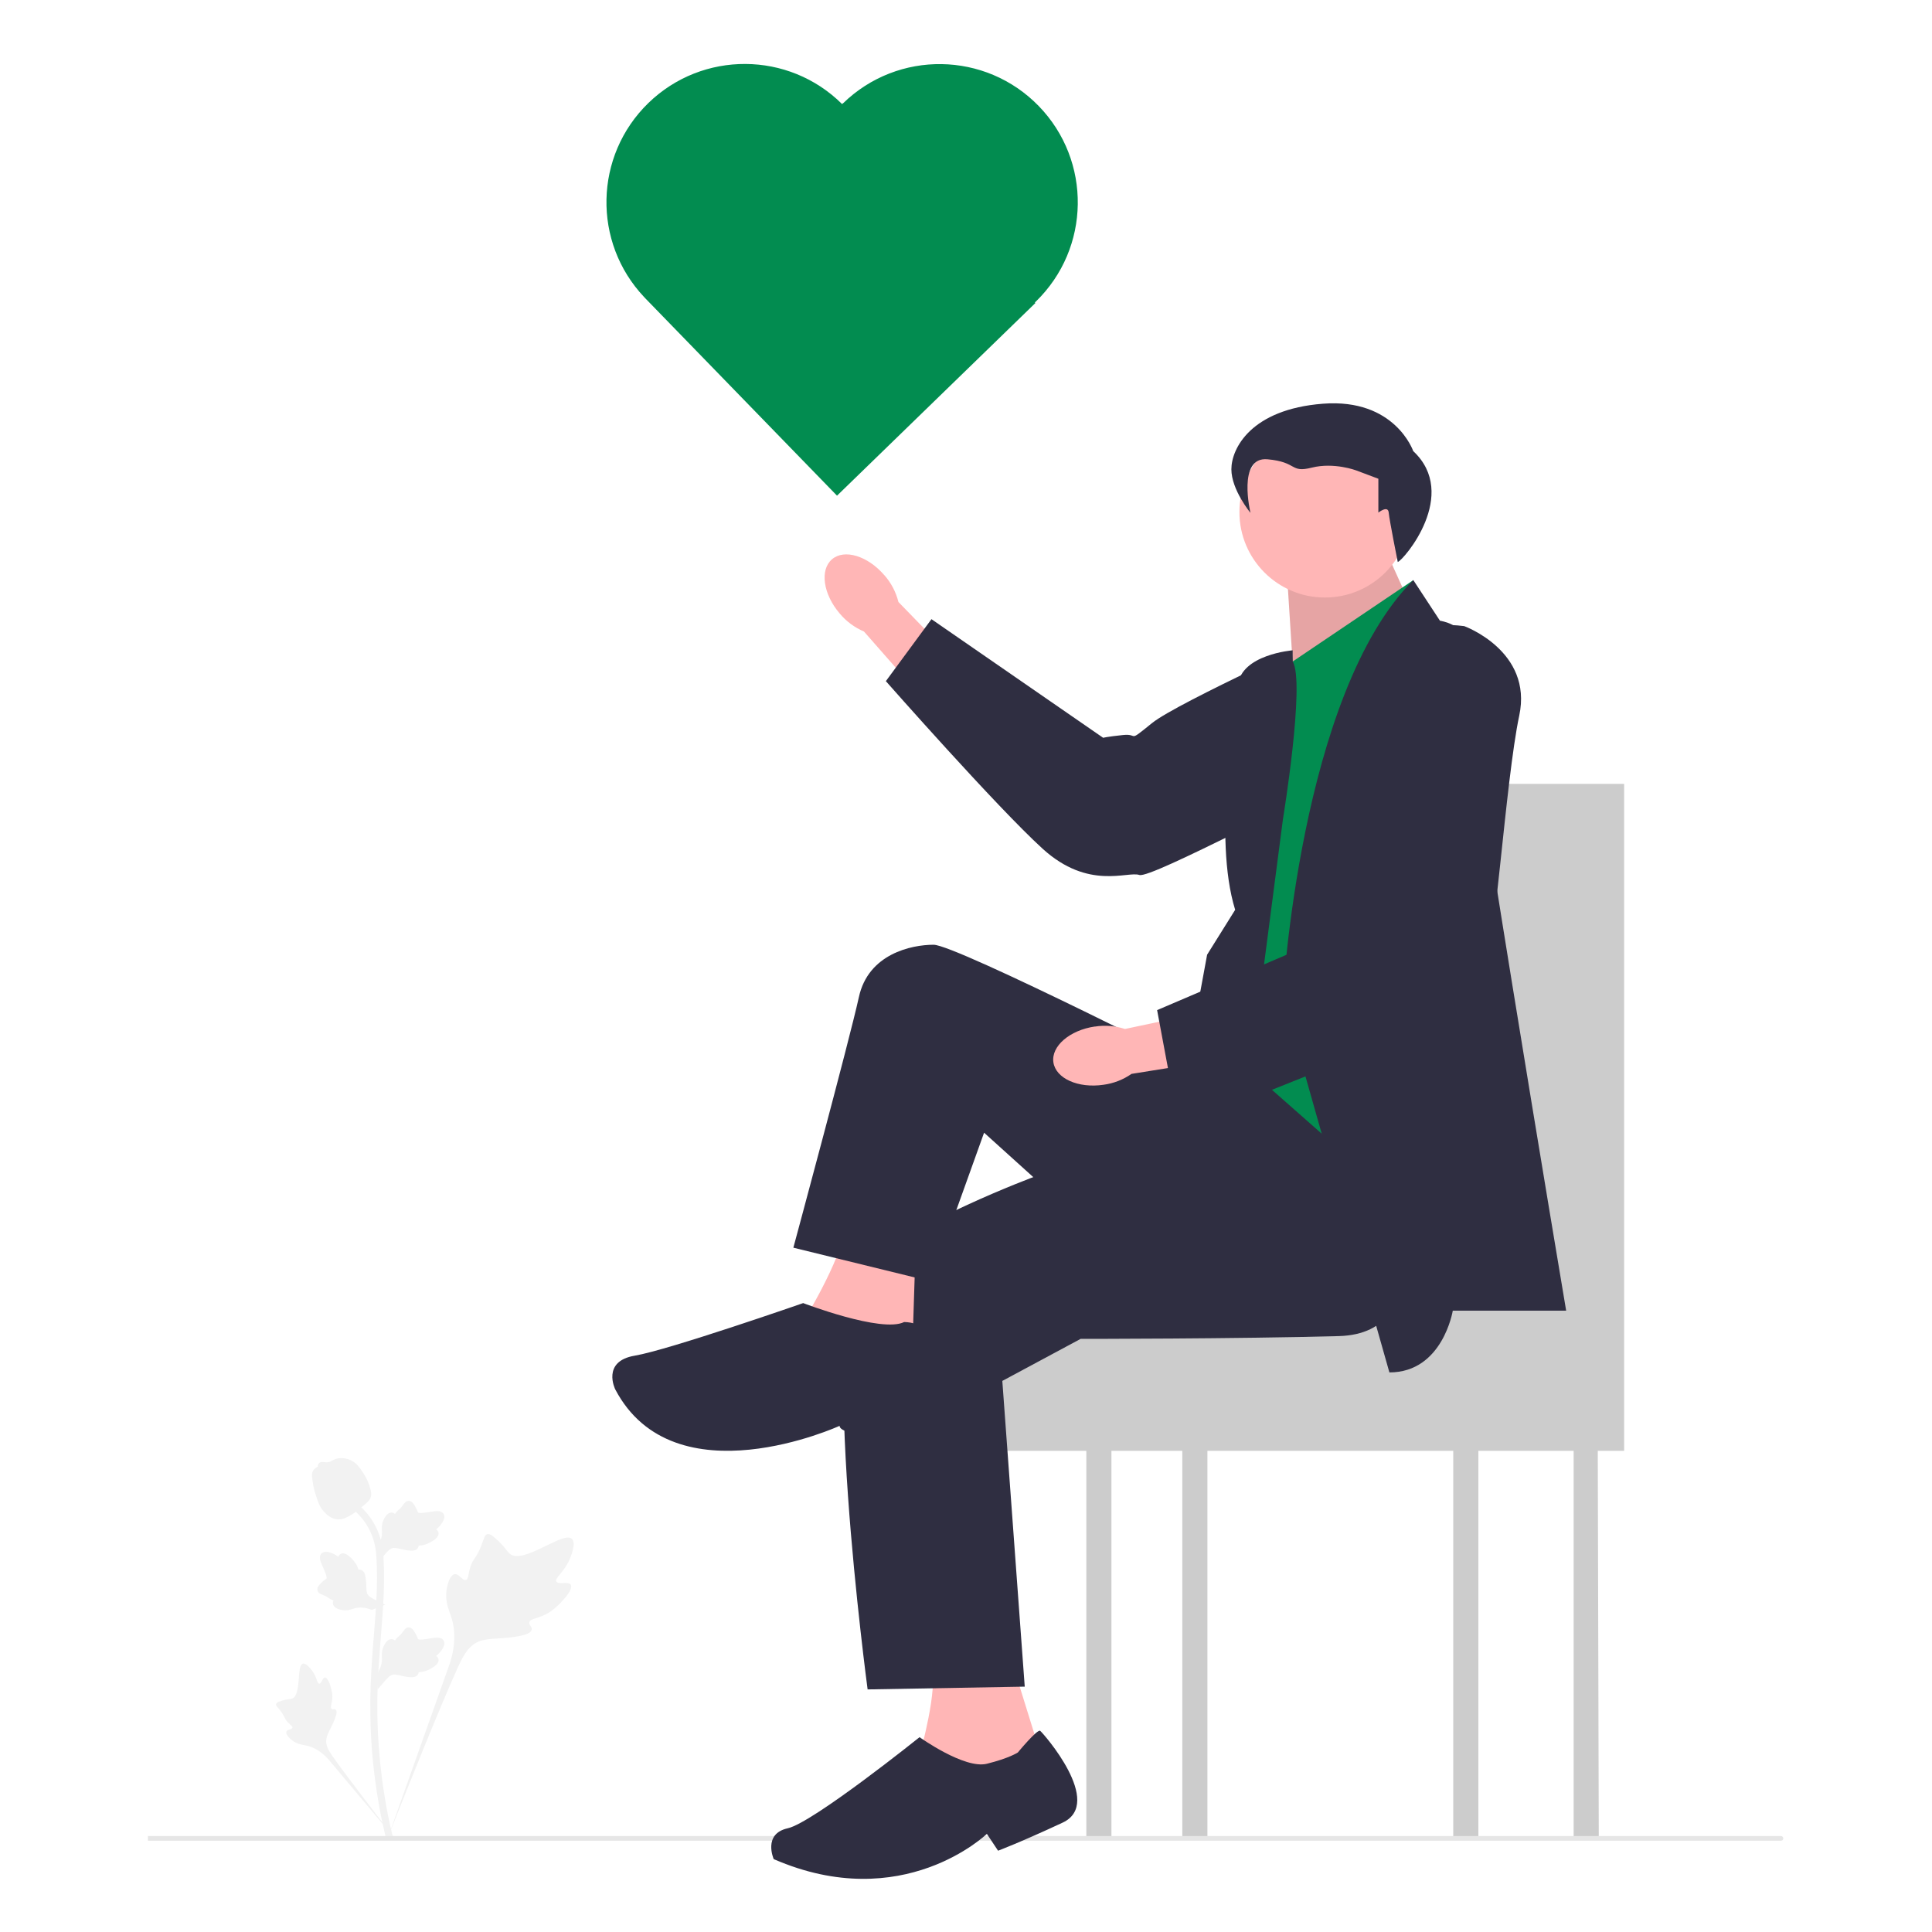 <?xml version="1.0" encoding="UTF-8"?>
<svg id="Layer_1" data-name="Layer 1" xmlns="http://www.w3.org/2000/svg" width="250" height="250" viewBox="0 0 250 250">
  <defs>
    <style>
      .cls-1 {
        fill: #ccc;
      }

      .cls-1, .cls-2, .cls-3, .cls-4, .cls-5, .cls-6, .cls-7 {
        stroke-width: 0px;
      }

      .cls-2 {
        fill: #f2f2f2;
      }

      .cls-3 {
        fill: #2f2e41;
      }

      .cls-4 {
        fill: #e6e6e6;
      }

      .cls-5 {
        fill: #000;
        isolation: isolate;
        opacity: .1;
      }

      .cls-6 {
        fill: #028c50;
      }

      .cls-7 {
        fill: #ffb6b6;
      }
    </style>
  </defs>
  <path class="cls-1" d="M188.36,101.43v11c-1.37,2.65-2.72,6.1-4.03,10.41,0,0,2.02,6.73,4.03,14.87v23.27h-50.33l-3.5,4.96h-9.58v21.8h15.62v50.17h3.25v-50.17h9.17v50.17h3.25v-50.17h31.81v50.17h3.25v-50.17h12.33v50.17h3.25l-.13-50.17h3.41v-86.31h-21.8Z"/>
  <g>
    <path class="cls-2" d="M73.87,205.08c-.31-.52-1.63.04-1.88-.43-.24-.47.99-1.18,1.69-2.81.13-.29.93-2.14.33-2.71-1.12-1.08-6.26,3.38-8.05,1.92-.39-.32-.67-.96-1.86-2-.47-.41-.76-.6-1.04-.53-.39.1-.43.63-.85,1.66-.63,1.56-1.01,1.46-1.38,2.7-.27.92-.21,1.46-.53,1.56-.46.15-.88-.83-1.46-.74-.59.09-.95,1.23-1.06,2.08-.21,1.6.38,2.65.7,3.76.35,1.21.56,3.04-.25,5.64l-8.09,22.78c1.79-4.67,6.95-17.49,9.13-22.25.63-1.37,1.32-2.77,2.74-3.32,1.37-.53,3.25-.21,5.64-.79.28-.07,1.06-.26,1.15-.72.08-.38-.38-.59-.31-.94.09-.47.99-.48,2.1-1.03.78-.39,1.26-.84,1.68-1.24.13-.12,1.99-1.91,1.59-2.6h0,0Z"/>
    <path class="cls-2" d="M42.06,217.07c-.34,0-.45.81-.75.8-.3-.02-.29-.83-.89-1.64-.11-.15-.78-1.07-1.23-.95-.85.24-.15,4.05-1.38,4.51-.27.1-.66.05-1.52.34-.34.11-.51.2-.56.36-.07.22.18.39.57.9.58.76.43.92.93,1.46.37.4.65.52.61.71-.06.27-.66.19-.78.5-.13.32.33.82.71,1.12.72.57,1.41.58,2.05.74.69.17,1.65.6,2.69,1.75l8.85,10.54c-1.78-2.22-6.58-8.46-8.29-10.9-.49-.7-.98-1.45-.84-2.3.13-.82.83-1.66,1.24-3,.05-.16.17-.59-.02-.77-.16-.15-.4.01-.55-.12-.21-.18.05-.63.1-1.33.04-.49-.05-.86-.12-1.18-.02-.1-.36-1.53-.82-1.53h0s0,0,0,0Z"/>
    <path class="cls-2" d="M48.88,218.61l-.21-1.84.09-.14c.44-.64.66-1.27.66-1.87,0-.1,0-.19,0-.29-.02-.38-.04-.86.21-1.42.14-.31.53-1.03,1.12-.94.16.02.28.1.37.18.01-.02.03-.04.04-.07.18-.28.33-.4.47-.52.11-.09.22-.18.39-.4.08-.1.14-.18.19-.25.15-.21.35-.47.7-.46.37.02.57.33.7.53.23.37.34.63.41.8.03.06.05.14.07.16.12.18,1.1.01,1.47-.05.83-.14,1.55-.26,1.85.27.21.37.05.87-.48,1.51-.17.2-.35.35-.5.47.13.08.25.2.3.39h0c.11.45-.27.89-1.14,1.33-.22.11-.51.25-.91.33-.19.03-.36.04-.51.05,0,.09-.02.18-.08.27-.15.28-.47.41-.95.38-.53-.03-.96-.13-1.34-.22-.33-.08-.62-.14-.85-.13-.42.03-.74.37-1.12.8l-.94,1.1h0Z"/>
    <path class="cls-2" d="M49.84,207.65l-1.73.67-.16-.06c-.73-.26-1.4-.31-1.98-.16-.09.02-.18.05-.28.08-.37.11-.82.26-1.42.16-.34-.06-1.13-.25-1.19-.85-.02-.16.02-.29.08-.4-.02,0-.05-.02-.07-.02-.32-.11-.47-.22-.62-.32-.11-.08-.23-.17-.48-.28-.11-.05-.21-.09-.29-.12-.24-.09-.54-.22-.62-.56-.08-.37.17-.64.34-.81.3-.32.52-.49.68-.6.06-.04.12-.09.14-.11.14-.16-.27-1.07-.42-1.41-.34-.77-.64-1.43-.21-1.85.31-.3.83-.27,1.59.08.24.11.43.25.58.37.04-.15.13-.29.3-.38h0c.4-.22.93.04,1.58.76.16.18.37.42.55.8.08.18.13.34.17.48.08-.02.18-.02.28,0,.31.08.52.35.61.82.11.52.12.96.13,1.35.01.34.02.64.09.85.14.4.54.62,1.06.88l1.31.63h0s0,0,0,0Z"/>
    <path class="cls-2" d="M48.88,202.23l-.21-1.84.09-.14c.44-.64.66-1.27.66-1.87,0-.1,0-.19,0-.29-.02-.38-.04-.86.21-1.42.14-.31.53-1.03,1.12-.94.16.02.28.1.37.18.01-.02.03-.04.04-.07.18-.28.33-.4.47-.52.11-.09.22-.18.39-.4.08-.1.14-.18.19-.25.15-.21.35-.47.7-.46.37.02.57.33.7.53.23.37.34.63.41.8.03.06.05.14.07.16.12.18,1.1.01,1.47-.05.83-.14,1.55-.26,1.85.27.21.37.05.87-.48,1.51-.17.2-.35.35-.5.47.13.08.25.2.3.39h0c.11.45-.27.89-1.14,1.33-.22.11-.51.25-.91.33-.19.03-.36.04-.51.05,0,.09-.02.18-.08.27-.15.28-.47.41-.95.38-.53-.03-.96-.13-1.34-.22-.33-.08-.62-.14-.85-.13-.42.03-.74.37-1.12.8l-.94,1.1h0Z"/>
    <path class="cls-2" d="M50.76,237.94l-.39-.24-.09-.44.09.44-.45.05s-.03-.14-.07-.29c-.2-.82-.81-3.33-1.33-7.27-.36-2.75-.56-5.58-.6-8.41-.04-2.83.09-4.98.2-6.7.08-1.3.18-2.54.28-3.74.26-3.22.5-6.27.32-9.64-.04-.75-.12-2.32-1.04-3.98-.53-.97-1.26-1.82-2.17-2.55l.57-.71c1.01.8,1.81,1.75,2.4,2.82,1.01,1.85,1.11,3.55,1.15,4.37.18,3.43-.06,6.5-.32,9.76-.1,1.2-.19,2.43-.28,3.73-.11,1.71-.24,3.83-.2,6.63.04,2.8.24,5.59.59,8.31.51,3.89,1.11,6.36,1.31,7.17.11.43.13.52.02.69h0Z"/>
    <path class="cls-2" d="M43.85,196.61s-.08,0-.11,0c-.77-.04-1.49-.51-2.13-1.38-.3-.41-.45-.88-.76-1.81-.05-.14-.28-.87-.42-1.88-.09-.66-.08-.93.05-1.17.14-.27.38-.46.64-.59-.01-.09,0-.18.04-.27.15-.38.57-.33.79-.31.11.01.25.03.41.02.24-.01.37-.08.56-.19.19-.1.42-.23.76-.3.68-.14,1.24.05,1.43.11.98.33,1.47,1.09,2.03,1.98.11.18.5.82.75,1.71.18.64.16.92.1,1.14-.11.43-.38.68-1.05,1.23-.7.57-1.05.86-1.35,1.04-.7.41-1.14.66-1.73.66h0Z"/>
  </g>
  <path class="cls-4" d="M230.76,237.89h0c0,.17-.14.3-.3.3H19.14v-.61h211.31c.17,0,.3.14.3.3Z"/>
  <g>
    <g>
      <path id="uuid-ab5b4137-23bf-44b0-b8fd-0caecc79ac33-557" class="cls-7" d="M114.44,74.44c-2.15-2.51-5.18-3.44-6.78-2.07-1.6,1.37-1.15,4.51,1,7.02.84,1.01,1.92,1.81,3.14,2.33l9.24,10.52,4.84-4.44-9.62-9.9c-.32-1.28-.94-2.47-1.81-3.46Z"/>
      <path class="cls-3" d="M183.76,87.27s2.02,9.25-6,12.2c-8.02,2.95-28.8,14.27-30.33,13.75-1.54-.52-6.57,2.01-12.51-3.39-5.94-5.4-20.29-21.69-20.29-21.69l5.9-8.02,22.22,15.35s.48-.14,2.58-.36.46,1.11,3.75-1.55,24.32-12.18,24.32-12.18c0,0,6.17-3.06,10.35,5.89h0s0,0,0,0Z"/>
    </g>
    <path class="cls-7" d="M131.33,216.26l3.27,10.53-9.07,6.17-6.53-5.81s2.54-9.07,1.45-11.25l10.89.36Z"/>
    <polygon class="cls-7" points="177.43 67.08 182.63 78.56 167.41 88.03 166.54 74.34 177.43 67.08"/>
    <polygon class="cls-5" points="177.43 67.08 182.63 78.56 167.41 88.03 166.54 74.34 177.43 67.08"/>
    <circle class="cls-7" cx="171.44" cy="66.26" r="11.06"/>
    <path class="cls-6" d="M167.27,85.6l15.61-10.53-2.54,88.92s-12.88-22.32-22.68-23.41c0,0,1.09-2.54,1.81-3.99s1.81-8.71,1.81-8.71l5.08-39.2.91-3.09h0Z"/>
    <path class="cls-3" d="M179.79,177.6l-13.79-48.64s2.18-39.2,16.88-53.9l3.45,5.26s3.41.51,2.79,2.79c-.62,2.29,13.54,86.49,13.54,86.49h-14.67s-1.3,7.99-8.2,7.99Z"/>
    <path class="cls-3" d="M167.27,85.6v-1.45s-6.71.54-7.08,4.54c-.36,3.99-3.27,19.6-.36,29.04l-3.63,5.81-2.54,13.79,7.99,2.18,4.36-33.49s2.9-17.68,1.27-20.41h0Z"/>
    <path class="cls-3" d="M180.15,154.74s6.17,17.78-6.9,18.15c-13.07.36-33.42.36-33.42.36l-10.13,5.44,2.9,39.56-20.33.36s-6.53-48.64-.73-54.44c5.81-5.81,22.5-11.98,22.5-11.98l19.24-9.8,5.41-6.57,21.45,18.91Z"/>
    <path class="cls-3" d="M180.89,72.71c.77-.27,7.99-8.73,1.98-14.34,0,0-2.34-6.85-11.68-6.13s-11.85,5.82-11.85,8.48,2.47,5.64,2.47,5.64c0,0-1.75-7.29,2.2-6.93,3.95.36,2.87,1.8,5.74,1.08,2.87-.72,5.74.36,5.74.36l2.87,1.08v4.38s1.25-1,1.34,0,1.17,6.39,1.17,6.39Z"/>
    <path class="cls-7" d="M118.45,162.36l-.36,11.25-14.16-2.54s6.08-10,5.22-12.8l9.3,4.09Z"/>
    <path class="cls-3" d="M117,171.07s2.54,0,2.54,1.45,3.99,12.7-3.63,13.07-7.26-1.09-7.26-1.09c0,0-21.41,9.8-29.04-4.72,0,0-1.81-3.63,2.54-4.36s21.78-6.8,21.78-6.8c0,0,10.16,3.9,13.07,2.45Z"/>
    <path class="cls-3" d="M131.7,226.78s2.54-3.08,2.9-2.81c.36.27,8.35,9.34,2.9,11.88-5.44,2.54-8.35,3.63-8.35,3.63l-1.45-2.18s-10.89,10.53-27.58,3.27c0,0-1.45-3.27,1.81-3.99s17.06-11.79,17.06-11.79c0,0,5.81,4.16,8.71,3.44s3.99-1.45,3.99-1.45Z"/>
    <path class="cls-3" d="M157.65,139.49s-33.94-17.24-36.84-17.24-8.45,1.19-9.67,6.77c-1.22,5.57-8.48,32.43-8.48,32.43l17.78,4.36,6.9-19.24,11.25,10.16,19.06-11.36v-5.88Z"/>
    <g>
      <path id="uuid-9122ce6e-50cf-4901-97fd-d5a56bf7c6b1-558" class="cls-7" d="M141.67,132.83c-3.27.48-5.67,2.56-5.36,4.64s3.2,3.38,6.47,2.9c1.31-.17,2.56-.66,3.64-1.41l13.82-2.21-1.17-6.46-13.5,2.86c-1.25-.41-2.59-.52-3.89-.31Z"/>
      <path class="cls-3" d="M189.47,81.02s8.9,3.22,7.12,11.58c-1.78,8.36-3.28,31.97-4.53,32.99s-1.8,6.63-9.53,8.78c-7.74,2.14-29.94,11.64-29.94,11.64l-2.86-15.3,24.83-10.62s.13-.48,1.07-2.38,1.18.2.69-4c-.49-4.2,2.66-27.07,2.66-27.07,0,0,.7-6.85,10.5-5.62h0Z"/>
    </g>
    <path class="cls-6" d="M109.1,13.34h0s-.09.09-.13.13c-6.92-6.87-18.07-6.93-25.07-.14h0c-7.02,6.82-7.26,18.02-.53,25.13h0s.17.18.17.18h0l24.77,25.5,25.67-24.93-.07-.07s.09-.08.13-.12h0c7.09-6.89,7.25-18.21.37-25.3h0c-6.89-7.09-18.21-7.25-25.3-.37h0Z"/>
  </g>
</svg>